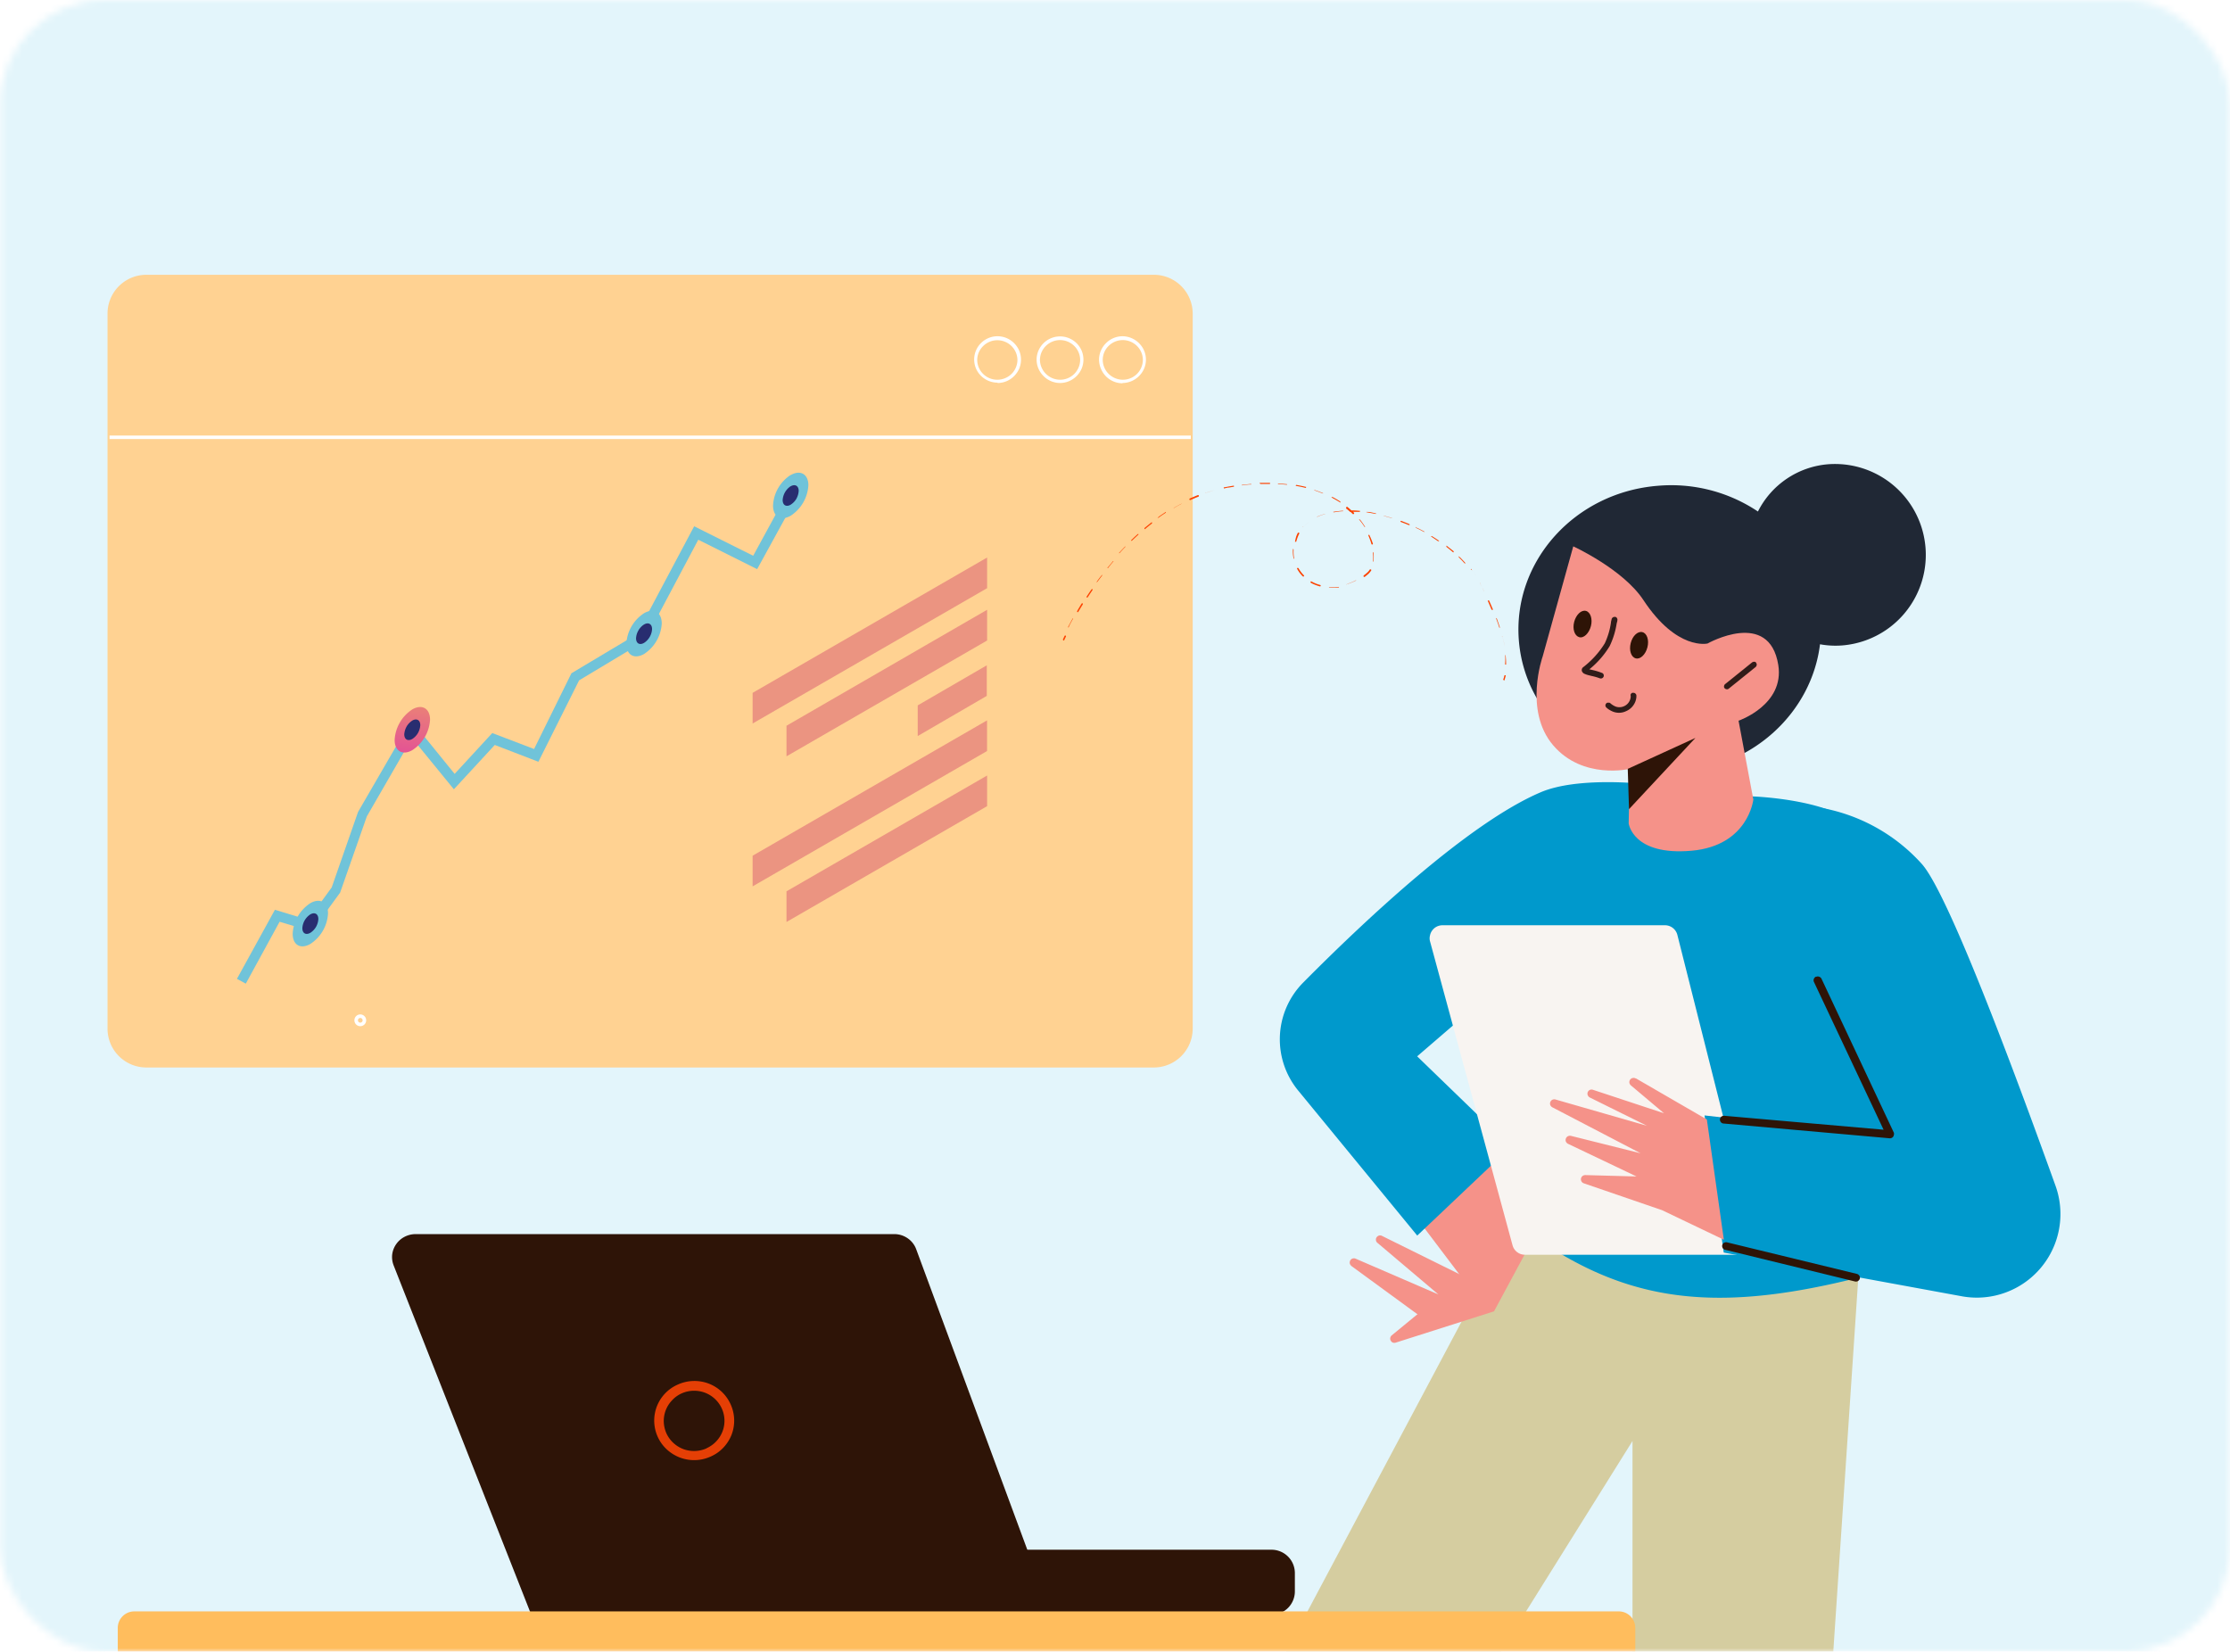 <svg xmlns="http://www.w3.org/2000/svg" xmlns:xlink="http://www.w3.org/1999/xlink" viewBox="0 0 320 237"><defs><style>.a{fill:#c4c4c4;}.b{mask:url(#a);}.c{fill:#e3f5fb;}.d{fill:#ffd292;}.e,.f{fill:#fff;}.f,.h,.i,.j,.p,.q{fill-rule:evenodd;}.g,.i{fill:#2e1407;}.h{fill:#e53f05;}.j{fill:#fc4200;}.k{fill:none;stroke:#fff;stroke-miterlimit:10;stroke-width:0.51px;}.l{fill:#d5cda0;}.m{fill:#f59289;}.n{fill:#09c;}.o{fill:#f8f4f1;}.p{fill:#202835;}.q{fill:#311c19;}.r{fill:#ffbd5d;}.s{fill:#70c3d9;}.t{fill:#282d70;}.u{fill:url(#b);}.v{fill:#eb9481;}</style><mask id="a" x="-8.35" y="-9" width="343.61" height="252.53" maskUnits="userSpaceOnUse"><rect class="a" width="320" height="237" rx="15"/></mask><linearGradient id="b" x1="61.79" y1="152.49" x2="57.53" y2="121.28" gradientTransform="matrix(1, 0, 0, -1, 0, 238)" gradientUnits="userSpaceOnUse"><stop offset="0" stop-color="#f9e836"/><stop offset="1" stop-color="#db1ab8"/></linearGradient></defs><g class="b"><path class="c" d="M335.26-9H-8.35V243H335.26Z"/><path class="d" d="M165.54,39.43H21A5.57,5.57,0,0,0,15.43,45V147.63a5.57,5.57,0,0,0,5.6,5.55H165.54a5.58,5.58,0,0,0,5.61-5.55V45A5.58,5.58,0,0,0,165.54,39.43Z"/><path class="e" d="M170.88,62.5H15.72V63H170.88Z"/><path class="f" d="M161.08,54.49A2.87,2.87,0,0,0,164,51.64a2.84,2.84,0,0,0-.85-2,2.89,2.89,0,0,0-4.07,0,2.83,2.83,0,0,0-.84,2,2.86,2.86,0,0,0,.84,2A2.91,2.91,0,0,0,161.08,54.49Zm0,.47a3.38,3.38,0,0,0,2.37-1,3.3,3.3,0,0,0,0-4.71,3.38,3.38,0,0,0-2.37-1,3.36,3.36,0,0,0-2.38,1,3.44,3.44,0,0,0-.73,1.08,3.33,3.33,0,0,0-.26,1.28,3.28,3.28,0,0,0,.26,1.27A3.44,3.44,0,0,0,158.7,54a3.36,3.36,0,0,0,2.38,1Z"/><path class="f" d="M152.12,54.49A2.87,2.87,0,0,0,155,51.64a2.84,2.84,0,0,0-.85-2,2.89,2.89,0,0,0-4.07,0,2.84,2.84,0,0,0-.85,2,2.87,2.87,0,0,0,.85,2A2.91,2.91,0,0,0,152.12,54.49Zm0,.47a3.36,3.36,0,0,0,2.37-1,3.44,3.44,0,0,0,.73-1.08,3.38,3.38,0,0,0,0-2.55,3.44,3.44,0,0,0-.73-1.08,3.38,3.38,0,0,0-4.75,0,3.44,3.44,0,0,0-.73,1.08,3.33,3.33,0,0,0-.26,1.28,3.28,3.28,0,0,0,.26,1.27,3.44,3.44,0,0,0,.73,1.08,3.36,3.36,0,0,0,2.38,1Z"/><path class="f" d="M143.15,54.49a2.91,2.91,0,0,0,2-.83,2.87,2.87,0,0,0,.85-2,2.84,2.84,0,0,0-.85-2,2.89,2.89,0,0,0-4.07,0,2.8,2.8,0,0,0-.85,2,2.83,2.83,0,0,0,.85,2A2.88,2.88,0,0,0,143.15,54.49Zm0,.47a3.36,3.36,0,0,0,2.38-1,3.44,3.44,0,0,0,.73-1.08,3.27,3.27,0,0,0,.25-1.27,3.32,3.32,0,0,0-.25-1.28,3.44,3.44,0,0,0-.73-1.08,3.36,3.36,0,0,0-2.38-1,3.28,3.28,0,0,0-1.28.25,3.34,3.34,0,0,0-1.09.72,3.28,3.28,0,0,0-.73,1.08,3.33,3.33,0,0,0-.26,1.28,3.46,3.46,0,0,0,.25,1.27,3.33,3.33,0,0,0,.73,1.08,3.52,3.52,0,0,0,1.1.73,3.47,3.47,0,0,0,1.28.25"/><path class="g" d="M182.45,222.38H86.3a3.34,3.34,0,0,0-3.36,3.33v2.67a3.34,3.34,0,0,0,3.36,3.33h96.15a3.35,3.35,0,0,0,3.36-3.33v-2.67A3.35,3.35,0,0,0,182.45,222.38Z"/><path class="g" d="M131.48,179.28a3.27,3.27,0,0,0-1.23-1.59,3.36,3.36,0,0,0-1.92-.6H59.62a3.47,3.47,0,0,0-1.57.39A3.34,3.34,0,0,0,56.28,180a3.33,3.33,0,0,0,.21,1.59l19.73,50.08h74.63Z"/><path class="h" d="M101.4,207.81a4.35,4.35,0,0,0,2.28-2.41,4.25,4.25,0,0,0-.11-3.3,4.35,4.35,0,0,0-2.43-2.26,4.41,4.41,0,0,0-3.33.11,4.19,4.19,0,0,0-1.38,1,4.23,4.23,0,0,0-.9,1.42,4.3,4.3,0,0,0-.28,1.66,4.47,4.47,0,0,0,.38,1.65,4.38,4.38,0,0,0,2.43,2.26,4.44,4.44,0,0,0,3.34-.11ZM102,209a5.48,5.48,0,0,0,1.81-1.28,5.71,5.71,0,0,0,1.18-1.87,5.64,5.64,0,0,0-.14-4.32,5.66,5.66,0,0,0-3.18-3,5.77,5.77,0,0,0-4.36.13A5.64,5.64,0,0,0,95.7,208a5.85,5.85,0,0,0,1.89,1.16A5.75,5.75,0,0,0,102,209"/><path class="i" d="M158.37,229.6a.51.51,0,0,0-.16.09.53.53,0,0,0-.12.14.48.48,0,0,0-.06.18.55.55,0,0,0,0,.18.51.51,0,0,0,.09.16.53.53,0,0,0,.14.12.64.64,0,0,0,.18.06.41.41,0,0,0,.19,0L171.05,227a.38.38,0,0,0,.17-.08.53.53,0,0,0,.12-.14.34.34,0,0,0,0-.17.4.4,0,0,0,0-.19.42.42,0,0,0-.09-.16.41.41,0,0,0-.14-.12A.48.48,0,0,0,171,226a.37.37,0,0,0-.18,0Zm6.93,0a.48.48,0,0,0-.29.23.45.45,0,0,0,0,.36.4.4,0,0,0,.08.16.44.44,0,0,0,.15.12.49.49,0,0,0,.17.06.61.61,0,0,0,.19,0l10-2.84a.49.49,0,0,0,.28-.23.45.45,0,0,0,0-.36.44.44,0,0,0-.22-.28.47.47,0,0,0-.37,0Z"/><path class="j" d="M152.51,91.79a.05.05,0,0,1,0,0s0,0,0,0a.08.08,0,0,1,0,0s0,0,0,0l.1,0-.1,0h0l0,0,.05-.11.2-.42a.09.09,0,0,1,.06-.06.11.11,0,0,1,.08,0,.09.09,0,0,1,.06.06.11.11,0,0,1,0,.08l-.2.42-.05.11,0,0a.09.09,0,0,1-.06.06Zm.83-1.73a.1.1,0,0,1-.05-.06.11.11,0,0,1,0-.08l.61-1.13a.1.1,0,0,1,.06-.05H154s0,0,0,0l0,0v0s0,0,0,0c-.23.41-.43.78-.6,1.12l0,0,0,0h0Zm1.23-2.24s0,0,0-.06a.08.08,0,0,1,0-.08c.2-.35.42-.72.66-1.1,0,0,0,0,.07,0a.12.12,0,0,1,.08,0,.18.18,0,0,1,0,.07.19.19,0,0,1,0,.08c-.24.38-.46.75-.67,1.1,0,0,0,0-.06,0a.11.11,0,0,1-.08,0Zm1.34-2.18,0,0,0,0v0s0,0,0,0c.22-.34.46-.7.71-1.06,0,0,0,0,.07-.05a.13.13,0,0,1,.08,0,.18.18,0,0,1,0,.07.12.12,0,0,1,0,.08c-.25.36-.48.71-.71,1.06l0,0h-.12Zm1.44-2.12,0,0s0,0,0,0v0l0,0c.25-.35.5-.69.77-1l0,0a.05.05,0,0,1,0,0h.08l0,0s0,0,0,0v0s0,0,0,0c-.26.35-.52.69-.76,1t0,0l0,0h-.05l0,0Zm1.54-2s0,0,0,0,0,0,0,0v0l0,0,.83-1,0,0h.08l0,0,0,0s0,0,0,0,0,0,0,0a.05.05,0,0,1,0,0q-.42.49-.81,1l0,0,0,0h0l0,0Zm1.67-2a.12.12,0,0,1,0-.08.19.19,0,0,1,0-.07c.29-.32.58-.63.88-.94l0,0h.08l0,0s0,0,0,0,0,0,0,0a.08.08,0,0,1,0,0s0,0,0,0c-.3.31-.59.62-.87.94l0,0h-.09Zm1.77-1.86a.11.11,0,0,1,0-.07.11.11,0,0,1,0-.08c.3-.3.62-.59.94-.88l0,0h.09l0,0a.08.08,0,0,1,0,0,.08.08,0,0,1,0,.08l0,0-.94.88,0,0h-.08a.05.05,0,0,1,0,0Zm1.9-1.74a.11.11,0,0,1,0-.07.2.2,0,0,1,0-.08l1-.81,0,0h.08l0,0a.11.11,0,0,1,0,.08.13.13,0,0,1,0,.07c-.34.26-.67.53-1,.81l-.08,0a.1.1,0,0,1-.07,0Zm2-1.59a.08.08,0,0,1,0-.08.13.13,0,0,1,0-.07c.35-.25.71-.49,1.07-.73h0s0,0,0,0h0l0,0a.24.24,0,0,1,0,.08.12.12,0,0,1-.05.07c-.36.23-.72.47-1.06.73a.11.11,0,0,1-.08,0A.08.08,0,0,1,166.26,74.34Zm2.16-1.42a0,0,0,0,1,0,0,0,0,0,0,1,0,0s0,0,0,0,0,0,0,0c.37-.22.75-.43,1.13-.63h0s0,0,.05,0l0,0,0,0a.06.06,0,0,1,0,0s0,0,0,0a.05.05,0,0,1,0,0l0,0c-.38.2-.76.41-1.13.63l0,0h-.08l0,0Zm2.29-1.21a.11.11,0,0,1,0-.08l0-.06c.4-.18.79-.35,1.2-.51a.11.11,0,0,1,.08,0,.09.09,0,0,1,.06.06.06.06,0,0,1,0,.08.1.1,0,0,1,0,.06c-.41.16-.8.33-1.19.5a.1.1,0,0,1-.09,0,.17.17,0,0,1-.06-.06Zm2.42-1a.09.09,0,0,1,0,0,.08.08,0,0,1,0,0s0,0,0,0l0,0c.41-.14.83-.26,1.26-.37h0l0,0,0,0a.08.08,0,0,1,0,0,.06.06,0,0,1,0,0,.08.08,0,0,1,0,0s0,0,0,0l0,0c-.42.11-.83.24-1.24.37h-.09l-.05-.06Zm2.51-.69a.11.11,0,0,1,0-.08.12.12,0,0,1,.07,0l.65-.12.65-.11a.11.11,0,0,1,.08,0s0,0,0,.07a.13.13,0,0,1,0,.08s0,0-.07,0l-.65.11c-.22,0-.43.08-.64.12a.11.11,0,0,1-.08,0,.13.13,0,0,1,0-.07Zm2.59-.42v0s0,0,0,0l0,0h0c.44-.06.87-.1,1.29-.14h.05l0,0a0,0,0,0,1,0,0s0,0,0,0a.09.09,0,0,1,0,.07.08.08,0,0,1-.07,0c-.42,0-.85.08-1.29.13h0l0,0,0,0a.06.06,0,0,1,0,0Zm2.58-.22a.08.08,0,0,1,0-.08.11.11,0,0,1,.08,0l1.31,0a.15.15,0,0,1,.07,0,.12.12,0,0,1,0,.08.09.09,0,0,1,0,.07.11.11,0,0,1-.08,0l-1.3,0h0l0,0s0,0,0,0a.08.08,0,0,1,0,0Zm2.6,0s0,0,0,0l0,0a.05.05,0,0,1,0,0h0l1.3.11,0,0,0,0s0,0,0,0v0a.1.1,0,0,1,0,.07.08.08,0,0,1-.08,0l-1.29-.11h0l0,0,0,0S183.41,69.44,183.41,69.42Zm2.6.29a.08.08,0,0,1,0-.07.13.13,0,0,1,.08,0q.68.12,1.29.27a.18.18,0,0,1,.07,0,.11.11,0,0,1,0,.08s0,0-.05.06a.11.11,0,0,1-.08,0c-.41-.11-.83-.19-1.27-.27a.08.08,0,0,1-.07,0,.08.08,0,0,1,0-.08Zm-.15,8.09,0,0,0,0s0,0,0,0a.06.06,0,0,1,0,0A5.84,5.84,0,0,1,186,77a4,4,0,0,1,.25-.56.1.1,0,0,1,.06,0,.08.08,0,0,1,.08,0,.06.06,0,0,1,.05.06.11.11,0,0,1,0,.08,4.41,4.41,0,0,0-.24.54c-.08.21-.14.42-.2.62a.05.05,0,0,1,0,0l0,0h-.08Zm-.2,1.11h0a.05.05,0,0,1,0,0,.08.08,0,0,1,0,0v0a5.17,5.17,0,0,0,.08,1.3v0a.05.05,0,0,1,0,0s0,0,0,0h0a.14.14,0,0,1-.09,0,.1.1,0,0,1,0-.07,4.72,4.72,0,0,1-.08-1.35s0,0,0,0a.05.05,0,0,1,0,0l0,0ZM187,75.62l0,0s0,0,0,0,0,0,0,0a.05.05,0,0,1,0,0,5.46,5.46,0,0,1,.93-.8l0,0h0l0,0,0,0s0,0,0,0,0,0,0,0a0,0,0,0,1,0,0l0,0a5.54,5.54,0,0,0-.9.77.1.1,0,0,1-.07,0,.11.11,0,0,1-.08,0Zm-.83,5.89a.14.14,0,0,1,.09,0,.06.06,0,0,1,.06,0,4.55,4.55,0,0,0,.8,1.06.09.09,0,0,1,0,.07.11.11,0,0,1,0,.08l-.08,0a.11.11,0,0,1-.08,0,4.54,4.54,0,0,1-.83-1.11.11.11,0,0,1,0-.08.15.15,0,0,1,.05-.06Zm2.42-11.18,0,0a.05.05,0,0,1,0,0h.08c.43.14.84.29,1.23.46a.05.05,0,0,1,0,0l0,0a.09.09,0,0,1,0,0,.08.08,0,0,1,0,0,.1.1,0,0,1-.06,0,.11.11,0,0,1-.08,0c-.39-.16-.79-.31-1.22-.45l0,0,0,0a.06.06,0,0,1,0,0Zm.36,3.89s0,0,0,0a.09.09,0,0,1,0-.05l0,0,0,0a8.16,8.16,0,0,1,1.17-.42h.08s0,0,0,0,0,0,0,0a.09.09,0,0,1,0,0s0,0,0,0l0,0,0,0a7.21,7.21,0,0,0-1.13.4H189l0,0,0,0Zm-.9,9.22a.15.15,0,0,1,.06,0h.09a5.12,5.12,0,0,0,1.24.5.13.13,0,0,1,.07.06.11.11,0,0,1,0,.08.15.15,0,0,1-.05.06.11.11,0,0,1-.08,0,6.09,6.09,0,0,1-1.3-.52l0,0a.05.05,0,0,1,0,0v0a.08.08,0,0,1,0,0Zm3-12.13a.18.18,0,0,1,.07,0h.08a12.64,12.64,0,0,1,1.14.67.08.08,0,0,1,0,.06.11.11,0,0,1,0,.08l0,0,0,0h0l0,0c-.36-.23-.74-.45-1.12-.65l0,0,0,0v0s0,0,0,0Zm.29,2.2a.12.12,0,0,1,0-.08.13.13,0,0,1,.07,0c.4-.06.81-.11,1.24-.14a.11.11,0,0,1,.07,0,.08.08,0,0,1,0,.07s0,0,0,0a.05.05,0,0,1,0,0l0,0h0c-.42,0-.83.08-1.22.14h0l0,0,0,0s0,0,0,0Zm-.66,10.72s0,0,0,0a.05.05,0,0,1,0,0l0,0h0a7.48,7.48,0,0,0,1.34,0,.08.08,0,0,1,.08,0,.12.12,0,0,1,.05.07.06.06,0,0,1,0,0s0,0,0,0l0,0,0,0a8,8,0,0,1-1.39,0h0l0,0s0,0,0,0a.08.08,0,0,1,0,0Zm2.56-11.51,0,0h.08l0,0c.21.17.41.34.6.52q.57,0,1.14.06a.12.12,0,0,1,.08,0,.07.07,0,0,1,0,.07.11.11,0,0,1,0,.08l-.08,0-.9,0,.15.14a.11.11,0,0,1,0,.07.1.1,0,0,1-.11.11.09.09,0,0,1-.07,0l-.31-.3h-.06a.07.07,0,0,1-.06-.06s0,0,0,0h0c-.17-.15-.34-.3-.53-.44a.11.11,0,0,1,0-.08.07.07,0,0,1,0-.07ZM195,74.55a.08.08,0,0,1,.08,0,.13.13,0,0,1,.07,0,11.4,11.4,0,0,1,.75,1.07s0,0,0,0a0,0,0,0,1,0,0s0,0,0,0l0,0,0,0h-.08l0,0a10.78,10.78,0,0,0-.73-1,.08.08,0,0,1,0,0,.06.06,0,0,1,0,0s0,0,0,0,0,0,0,0Zm-1.74,9.38a.11.11,0,0,1,0-.08.09.09,0,0,1,.06-.06,7.26,7.26,0,0,0,1.23-.51h.08l0,0s0,0,0,0,0,0,0,0a.08.08,0,0,1,0,0s0,0,0,0,0,0,0,0a7.76,7.76,0,0,1-1.26.52h-.08l0,0s0,0,0,0Zm2.89-10.4s0-.06,0-.07a.08.08,0,0,1,.08,0c.4,0,.81.13,1.22.21a.05.05,0,0,1,0,0s0,0,0,0,0,0,0,0v0a.08.08,0,0,1,0,.07.13.13,0,0,1-.08,0c-.42-.08-.82-.16-1.22-.22a.08.08,0,0,1-.07,0,.11.11,0,0,1,0-.07Zm.22,3.21h.08a.09.09,0,0,1,.06.06A8.93,8.93,0,0,1,197,78a.11.11,0,0,1,0,.08.18.18,0,0,1-.07.05.11.11,0,0,1-.08,0,.12.12,0,0,1-.05-.07,10.59,10.59,0,0,0-.43-1.19.08.08,0,0,1,0-.08.12.12,0,0,1,.06-.06Zm-.7,6a.11.11,0,0,1,0-.08.16.16,0,0,1,0-.07c.18-.13.35-.27.52-.42a1.87,1.87,0,0,0,.38-.46.13.13,0,0,1,.07,0,.13.13,0,0,1,.08,0,.1.1,0,0,1,.05.06.11.11,0,0,1,0,.08,2.59,2.59,0,0,1-.42.51c-.18.15-.35.3-.53.43h-.08l0,0,0,0Zm1.42-3.54s0,0,0,0a.05.05,0,0,1,0,0l0,0s0,0,0,0a5.64,5.64,0,0,1,0,1.3.08.08,0,0,1,0,.07l-.08,0,0,0,0,0,0,0v0a4.68,4.68,0,0,0,0-1.24s0,0,0,0a.05.05,0,0,1,0,0l0,0Zm1.5-5.19,0,0,0,0h0s0,0,0,0c.4.1.8.22,1.2.34a.05.05,0,0,1,0,0l0,0a.08.08,0,0,1,0,0v0s0,0,0,0l0,0h-.09l-1.19-.34,0,0s0,0,0,0a.05.05,0,0,1,0,0v0Zm2.38.73,0,0,0,0h.09c.39.14.77.3,1.16.46a.09.09,0,0,1,.06.06.11.11,0,0,1,0,.08.1.1,0,0,1-.06,0h-.08c-.38-.16-.77-.31-1.15-.45l0,0,0,0s0,0,0,0a.08.08,0,0,1,0,0Zm2.29,1a.05.05,0,0,1,0,0l0,0h.08q.56.27,1.11.57l0,0s0,0,0,0a.06.06,0,0,1,0,0s0,0,0,0a.12.12,0,0,1-.07,0,.11.11,0,0,1-.08,0c-.36-.2-.74-.39-1.1-.56a.17.17,0,0,1-.06-.06.08.08,0,0,1,0-.08Zm2.19,1.18,0,0,0,0h0l0,0c.36.21.7.44,1.05.68l0,0v0a0,0,0,0,1,0,.05s0,0,0,0a.15.15,0,0,1-.07,0l-.09,0c-.34-.24-.68-.46-1-.68l0,0s0,0,0,0v0a.08.08,0,0,1,0,0Zm2.06,1.39,0,0h.08l0,0c.33.26.65.52,1,.79a.09.09,0,0,1,0,.08.11.11,0,0,1,0,.07s0,0,0,0h-.08l0,0c-.31-.27-.63-.53-.95-.78a.13.13,0,0,1,0-.07.08.08,0,0,1,0-.08Zm1.87,1.62,0,0h.08l0,0c.29.29.58.59.85.9a.05.05,0,0,1,0,0s0,0,0,0a.08.08,0,0,1,0,0l0,0a.1.1,0,0,1-.07,0,.09.09,0,0,1-.08,0c-.27-.3-.55-.6-.85-.88a.11.11,0,0,1,0-.08.09.09,0,0,1,0-.07Zm1.65,1.83a.13.13,0,0,1,.08,0s.06,0,.07,0a11.62,11.62,0,0,1,.72,1,.05.05,0,0,1,0,0v0l0,0a0,0,0,0,1,0,0l0,0h0l0,0,0,0c-.22-.34-.46-.67-.71-1a.13.13,0,0,1,0-.08.08.08,0,0,1,0-.07Zm1.37,2h0s0,0,0,0l0,0,0,0,.29.55c.1.21.2.42.31.62a.06.06,0,0,0,0,0s0,0,0,0a.08.08,0,0,1,0,0l0,0H213l0,0,0,0c-.1-.21-.2-.41-.31-.62s-.18-.36-.28-.54a.08.08,0,0,1,0-.08s0,0,.05-.06Zm1.19,2.4h.08l0,0a.08.08,0,0,1,0,0c.2.44.38.86.55,1.27a.11.11,0,0,1,0,.08.1.1,0,0,1-.06,0,.11.11,0,0,1-.08,0,.09.09,0,0,1-.06-.06c-.17-.41-.35-.82-.54-1.26,0,0,0,0,0,0v0l0,0,0,0Zm1.06,2.55h.08a.12.12,0,0,1,.06.06c.17.46.32.89.45,1.3v0s0,0,0,0l0,0,0,0h-.09l0,0s0,0,0,0q-.19-.61-.45-1.29a.11.11,0,0,1,0-.08.06.06,0,0,1,.06,0Zm.84,2.61a.11.11,0,0,1,.08,0,.12.12,0,0,1,.05.07c.12.48.23.92.3,1.34a0,0,0,0,1,0,0,.06.06,0,0,1,0,0l0,0,0,0h0a.05.05,0,0,1,0,0,0,0,0,0,1,0,0l0,0c-.08-.41-.18-.86-.3-1.33a.09.09,0,0,1,0-.08.07.07,0,0,1,.06,0ZM216,94h.05l0,0,0,0s0,0,0,0a12.44,12.44,0,0,1,.07,1.37s0,0,0,0l0,0,0,0h-.08a.07.07,0,0,1-.06-.06s0,0,0,0A10.17,10.17,0,0,0,216,94.1a.08.08,0,0,1,0-.07.09.09,0,0,1,.07,0Zm-.31,3.55,0,0,0,0v0s0,0,0,0v0h0a1.17,1.17,0,0,1,.05-.11,4.27,4.27,0,0,0,.13-.48.07.07,0,0,1,.05-.06.11.11,0,0,1,.08,0,.1.1,0,0,1,.06,0,.08.08,0,0,1,0,.08,4.1,4.1,0,0,1-.14.5l0,.13,0,0h0s0,0,0,0l0,0h-.08"/><path class="k" d="M51.7,147a.59.59,0,1,0,0-1.18.59.59,0,1,0,0,1.18Z"/><path class="l" d="M262.69,242.72,267,178.31l-49.53-3.21L181.36,243h30.27l22.63-36.22v36Z"/><path class="m" d="M193.94,181.68l10.95,8,6.11-6.06-12.64-6.25a.63.63,0,0,0-.45-.08.65.65,0,0,0-.37.26.58.58,0,0,0-.09.44.56.56,0,0,0,.24.38l8.72,7.38-11.87-5.13a.6.6,0,0,0-.78.25.64.64,0,0,0-.07.43.68.68,0,0,0,.24.36"/><path class="m" d="M209.78,183.35l-5.5-7.27,11.31-11.81,5.8,10.9-7,13-14.1,4.49a.64.64,0,0,1-.41,0,.57.57,0,0,1-.31-.28.56.56,0,0,1-.07-.4.63.63,0,0,1,.21-.36Z"/><path class="n" d="M265.71,117.94c14.37,11.21.92,65.41.92,65.41-21.7,5.44-34.54,3.33-49.21-7.88v-36l-14.06,12.11,13.43,13-13.42,12.72-17-20.71A11.57,11.57,0,0,1,187,141c8.76-8.84,23.66-22.87,34.08-27.31,5.28-2.26,14.67-1.21,14.67-1.21l15.89,1.81s9.86.36,14.06,3.64"/><path class="o" d="M240.7,134.16a1.84,1.84,0,0,0-.65-1,1.86,1.86,0,0,0-1.13-.39H207a1.9,1.9,0,0,0-.82.19,1.82,1.82,0,0,0-.64.53,1.76,1.76,0,0,0-.34.75,1.63,1.63,0,0,0,0,.82l11.84,43.61a1.84,1.84,0,0,0,.66,1,1.8,1.8,0,0,0,1.11.38h31.09a1.88,1.88,0,0,0,.81-.18,1.91,1.91,0,0,0,.64-.52,1.87,1.87,0,0,0,.35-.74,1.75,1.75,0,0,0,0-.82Z"/><path class="n" d="M275.8,124a25.54,25.54,0,0,0-15-8.17l-3.05,17.86,13.44,29.37-26.59-3,2.75,19.68,34,6.24A12,12,0,0,0,295,170.26C288.59,152.43,279.5,128.19,275.8,124Z"/><path class="i" d="M247.14,178.67a.56.56,0,0,0,.41.67l18.65,4.55a.56.56,0,0,0,.42-.07.59.59,0,0,0,.26-.34.55.55,0,0,0-.07-.42.58.58,0,0,0-.35-.26l-18.64-4.53a.59.59,0,0,0-.43.07.51.51,0,0,0-.25.34"/><path class="i" d="M260.58,140.15a.55.55,0,0,0-.29.31.54.54,0,0,0,0,.43l10,21.22-22.87-2a.56.56,0,0,0-.41.13.55.55,0,0,0-.2.38.54.54,0,0,0,.13.4.51.51,0,0,0,.38.2l23.84,2.12a.54.54,0,0,0,.28-.05.58.58,0,0,0,.23-.18.67.67,0,0,0,.1-.28.56.56,0,0,0,0-.28l-10.39-22.11a.59.59,0,0,0-.32-.28.54.54,0,0,0-.43,0"/><path class="m" d="M234.76,154.75l10.17,5.89,2.44,17.26-8.86-4.24-11.24-3.86a.6.6,0,0,1-.4-.68.58.58,0,0,1,.21-.36.67.67,0,0,1,.4-.14l7.36.2L225,164.13a.67.67,0,0,1-.3-.32.58.58,0,0,1,0-.43.61.61,0,0,1,.28-.33.66.66,0,0,1,.44-.06l10,2.5-12.67-6.6a.63.63,0,0,1-.29-.33.61.61,0,0,1,.74-.79l13.14,3.78-8.2-4.06a.6.6,0,0,1-.3-.33.58.58,0,0,1,0-.45.62.62,0,0,1,.32-.32.63.63,0,0,1,.45,0l10.17,3.36-4.75-4a.67.67,0,0,1-.22-.39.6.6,0,0,1,.11-.43.58.58,0,0,1,.37-.24.6.6,0,0,1,.44.07"/><path class="p" d="M261.16,92.45a12.33,12.33,0,0,0,3.15.17,13,13,0,0,0-2-26,12.39,12.39,0,0,0-10.05,6.78A22.34,22.34,0,0,0,238,69.7c-12,.91-20.93,10.84-20.05,22.17s11.27,19.79,23.22,18.89c10.58-.81,18.82-8.67,20-18.33"/><path class="m" d="M233.87,110.33s-6.74,1.61-11-3.39-1.5-12.74-1.5-12.74l4.39-15.8s7.14,3.27,10.06,7.7c4.82,7.31,9.21,6.24,9.21,6.24s8.85-5,10.15,3.08c.92,5.73-5.7,8-5.7,8l2.12,11.31s-.71,6.64-8.89,7.35c-8.43.73-9-3.93-9-3.93Z"/><path class="g" d="M233.76,116.11l-.18-5.78,9.71-4.44Z"/><path class="q" d="M252,95.09a.38.38,0,0,0-.12-.1.41.41,0,0,0-.33,0,.37.37,0,0,0-.14.07l-3.85,3.1a.35.35,0,0,0-.11.13.38.38,0,0,0-.05.15.33.33,0,0,0,0,.17.37.37,0,0,0,.07.14.41.41,0,0,0,.13.1.3.3,0,0,0,.16.05.43.43,0,0,0,.16,0,.36.36,0,0,0,.15-.08l3.85-3.1a.45.45,0,0,0,.11-.13.75.75,0,0,0,.05-.16.44.44,0,0,0,0-.16.39.39,0,0,0-.08-.14"/><path class="q" d="M234,99.85V100a1.43,1.43,0,0,1-.09.41,1.62,1.62,0,0,1-.34.56,1.64,1.64,0,0,1-.55.38,1.56,1.56,0,0,1-.68.13,1.45,1.45,0,0,1-.67-.17,2.6,2.6,0,0,1-.45-.28l-.12-.1,0,0a.34.34,0,0,0-.14-.09.42.42,0,0,0-.16,0,.45.45,0,0,0-.16,0,.42.42,0,0,0-.14.09.41.41,0,0,0,0,.59l.3-.29-.3.29,0,0,0,0,.17.15a3.42,3.42,0,0,0,.61.37,2.37,2.37,0,0,0,2.08,0,2.45,2.45,0,0,0,1.33-1.42,2.55,2.55,0,0,0,.13-.61V99.8h0l-.42,0,.42,0a.39.39,0,0,0-.15-.28.38.38,0,0,0-.31-.1.28.28,0,0,0-.15,0,.32.32,0,0,0-.13.1.42.42,0,0,0-.09.14.88.88,0,0,0,0,.16"/><path class="q" d="M231.75,88.5a.47.47,0,0,1,.15.06.34.34,0,0,1,.12.12.52.52,0,0,1,.07.15.43.43,0,0,1,0,.16c0,.17-.07.32-.1.47a11.57,11.57,0,0,1-1,3.24,12.73,12.73,0,0,1-2.94,3.36l.12,0,.36.09a9.13,9.13,0,0,1,1.35.41.39.39,0,0,1,.23.22.47.47,0,0,1,0,.33.45.45,0,0,1-.23.22.47.47,0,0,1-.33,0A7.78,7.78,0,0,0,228.4,97L228,96.9a3.32,3.32,0,0,1-.69-.24.71.71,0,0,1-.31-.35.55.55,0,0,1,0-.31.49.49,0,0,1,.17-.25,12.93,12.93,0,0,0,3.11-3.43,10.45,10.45,0,0,0,.89-3c0-.14.06-.29.09-.45a.44.44,0,0,1,.06-.16.43.43,0,0,1,.12-.11.26.26,0,0,1,.15-.07.48.48,0,0,1,.17,0Zm-4.06,7.41h0Z"/><path class="g" d="M227.57,87.66c-.66-.17-1.41.55-1.68,1.58s.06,2,.72,2.19,1.41-.55,1.68-1.58S228.23,87.83,227.57,87.66Z"/><path class="g" d="M235.68,90.71c-.67-.17-1.42.54-1.68,1.58s.06,2,.72,2.18,1.41-.54,1.68-1.58S236.34,90.87,235.68,90.71Z"/><path class="r" d="M232.28,231.23h-213a2.37,2.37,0,0,0-2.38,2.37v7.57a2.37,2.37,0,0,0,2.38,2.36h213a2.37,2.37,0,0,0,2.38-2.36V233.6A2.37,2.37,0,0,0,232.28,231.23Z"/></g><path class="s" d="M35.27,141.15,34,140.46l5.45-9.91L44.21,132l3.39-4.66,3.78-10.83L59,103.36l6.24,7.69,5.4-5.86,6,2.29L82,96.61,91.39,91l8.22-15.48,8.47,4.23,5.3-9.72,1.27.7-6,10.94-8.45-4.22L92.48,92,83.1,97.63l-5.84,11.68L71,106.9l-5.87,6.36-6-7.35-6.49,11.24-3.83,10.93-4.06,5.58-4.63-1.39Z"/><path class="s" d="M44.52,129.61c1.4-.81,2.55-.15,2.55,1.46a5.5,5.5,0,0,1-.74,2.49,5.58,5.58,0,0,1-1.79,1.89c-1.4.81-2.54.16-2.54-1.45a5.49,5.49,0,0,1,.73-2.5,5.68,5.68,0,0,1,1.79-1.89Z"/><path class="t" d="M44.53,131.21c.63-.36,1.15-.07,1.15.66a2.51,2.51,0,0,1-.33,1.13,2.53,2.53,0,0,1-.81.85c-.64.37-1.15.08-1.15-.65a2.47,2.47,0,0,1,.33-1.13A2.57,2.57,0,0,1,44.53,131.21Z"/><path class="u" d="M59.16,101.8c1.4-.81,2.54-.15,2.55,1.46a5.57,5.57,0,0,1-2.54,4.38c-1.4.8-2.53.16-2.54-1.45a5.59,5.59,0,0,1,2.53-4.39Z"/><path class="t" d="M59.16,103.4c.63-.37,1.15-.07,1.15.66a2.6,2.6,0,0,1-.33,1.12,2.5,2.5,0,0,1-.82.86c-.63.36-1.14.07-1.15-.66a2.7,2.7,0,0,1,.34-1.13,2.53,2.53,0,0,1,.81-.85Z"/><path class="s" d="M92.41,88c1.4-.81,2.54-.16,2.55,1.46a5.59,5.59,0,0,1-2.53,4.38c-1.41.8-2.54.16-2.55-1.45A5.59,5.59,0,0,1,92.41,88Z"/><path class="t" d="M92.42,89.61c.63-.36,1.15-.07,1.15.66a2.48,2.48,0,0,1-.34,1.13,2.44,2.44,0,0,1-.81.85c-.63.37-1.14.08-1.15-.65a2.48,2.48,0,0,1,.34-1.13A2.38,2.38,0,0,1,92.42,89.61Z"/><path class="s" d="M113.45,68.18c1.4-.81,2.55-.15,2.55,1.46A5.59,5.59,0,0,1,113.47,74c-1.4.81-2.54.16-2.54-1.45a5.49,5.49,0,0,1,.73-2.5,5.58,5.58,0,0,1,1.79-1.89Z"/><path class="t" d="M113.46,69.78c.63-.36,1.15-.07,1.15.66a2.64,2.64,0,0,1-.33,1.13,2.47,2.47,0,0,1-.82.85c-.63.37-1.14.08-1.15-.65a2.57,2.57,0,0,1,1.15-2Z"/><path class="v" d="M131.69,101.22l0,4.4,9.91-5.76V95.47Z"/><path class="v" d="M108,122.79v4.4l33.64-19.42,0-4.4Z"/><path class="v" d="M108,99.43v4.39L141.65,84.4l0-4.4L108,99.42Z"/><path class="v" d="M112.86,127.9l0,4.4,28.79-16.62v-4.4Z"/><path class="v" d="M112.86,104.14l0,4.39,28.79-16.62V87.5Z"/></svg>